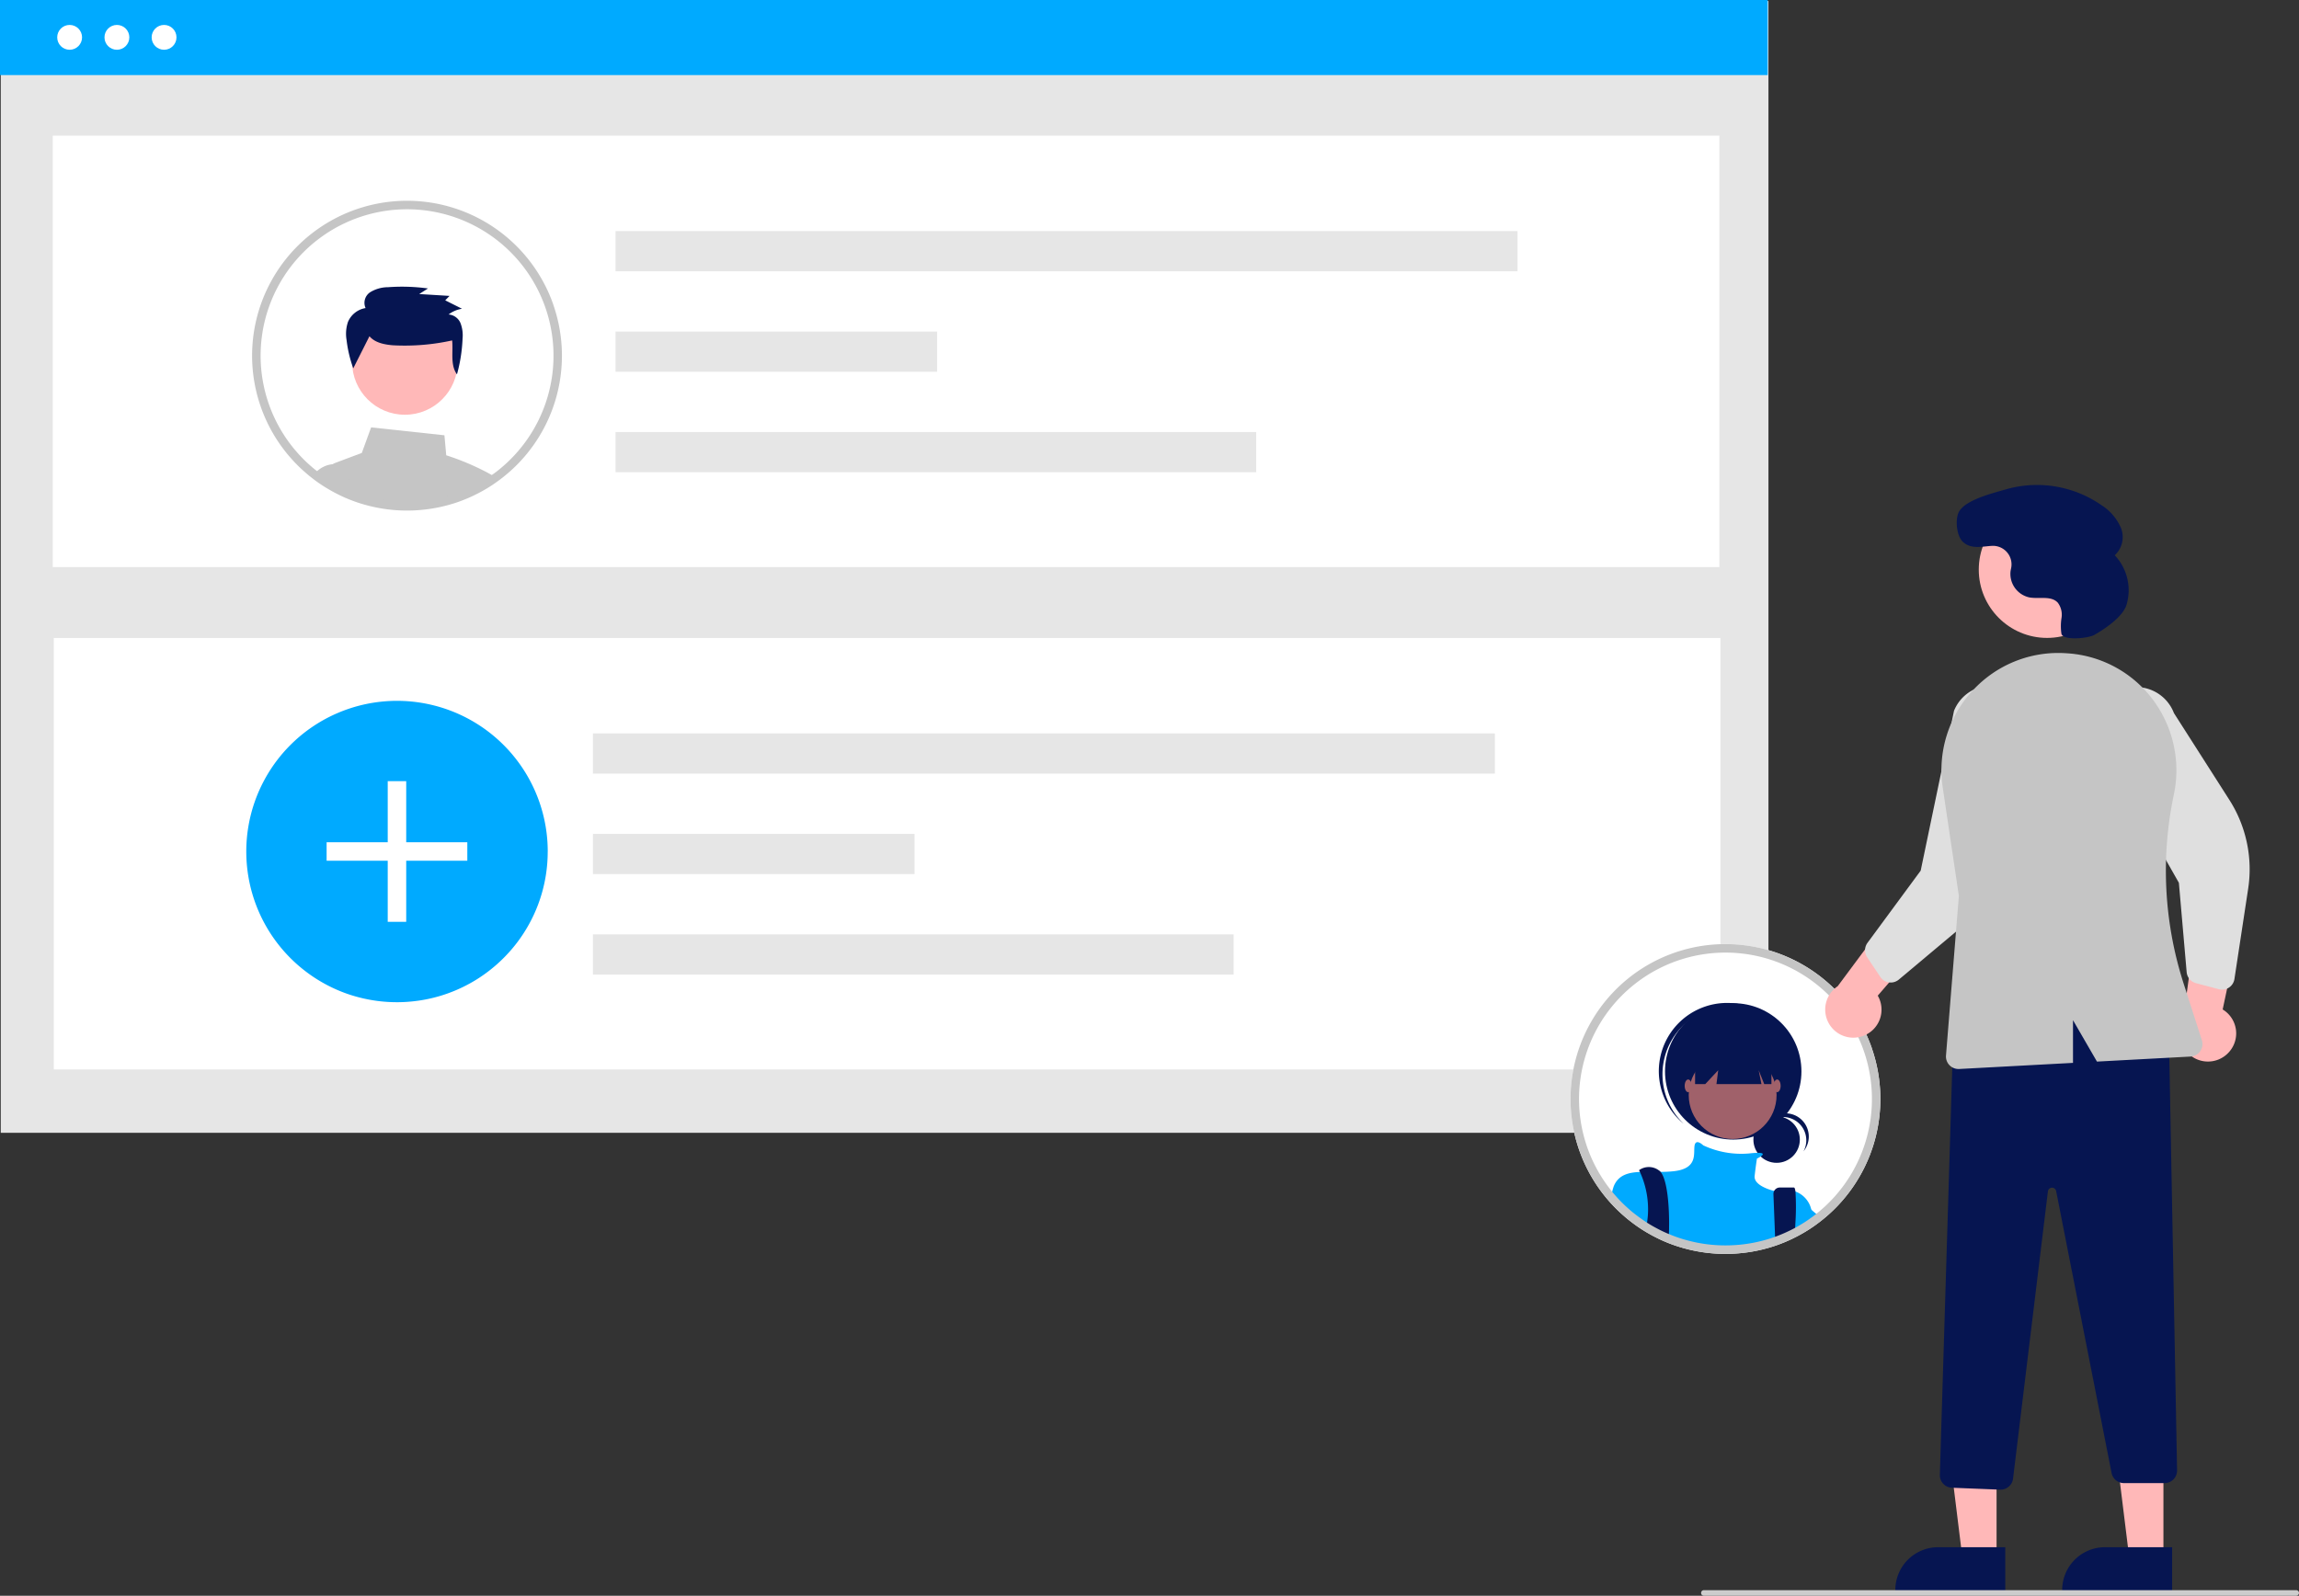 <svg xmlns="http://www.w3.org/2000/svg" width="415.476" height="288.458" viewBox="0 0 415.476 288.458">
  <rect x="0" y="0" width="415.476" height="288.458" fill="#333333" stroke="none"/>
  <g id="Group_4" data-name="Group 4" transform="translate(-1144 -177.556)">
    <g id="Group_2" data-name="Group 2" transform="translate(1144 177.556)">
      <circle id="Ellipse_182" data-name="Ellipse 182" cx="2.188" cy="2.188" r="2.188" transform="translate(44.606 25.938)" fill="#fff"/>
      <circle id="Ellipse_183" data-name="Ellipse 183" cx="2.188" cy="2.188" r="2.188" transform="translate(52.911 25.938)" fill="#fff"/>
      <circle id="Ellipse_184" data-name="Ellipse 184" cx="2.188" cy="2.188" r="2.188" transform="translate(61.217 25.938)" fill="#fff"/>
      <rect id="Rectangle_266" data-name="Rectangle 266" width="277.878" height="1.544" transform="translate(41.478 33.267)" fill="#fff"/>
      <rect id="Rectangle_246" data-name="Rectangle 246" width="319.458" height="204.595" transform="translate(0.136 0.181)" fill="#e6e6e6"/>
      <rect id="Rectangle_264" data-name="Rectangle 264" width="319.458" height="13.572" fill="#0af"/>
      <rect id="Rectangle_247" data-name="Rectangle 247" width="301.188" height="77.993" transform="translate(9.535 24.519)" fill="#fff"/>
      <rect id="Rectangle_259" data-name="Rectangle 259" width="301.188" height="77.993" transform="translate(9.725 115.328)" fill="#fff"/>
      <g id="Group_31" data-name="Group 31" transform="translate(111.242 41.772)">
        <rect id="Rectangle_250" data-name="Rectangle 250" width="163.003" height="7.265" fill="#e6e6e6"/>
        <rect id="Rectangle_251" data-name="Rectangle 251" width="58.118" height="7.265" transform="translate(0 18.162)" fill="#e6e6e6"/>
        <rect id="Rectangle_252" data-name="Rectangle 252" width="115.783" height="7.265" transform="translate(0 36.324)" fill="#e6e6e6"/>
      </g>
      <path id="Path_952" data-name="Path 952" d="M329.685,442.335a27.094,27.094,0,0,1-4.429,14.89,26.481,26.481,0,0,1-1.993,2.676,27.354,27.354,0,0,1-5.839,5.188q-.891.591-1.832,1.106a27.007,27.007,0,0,1-10.583,3.259c-.844.082-1.7.122-2.569.122a27.13,27.13,0,0,1-7.03-.919,26.1,26.1,0,0,1-3.8-1.32q-.944-.408-1.846-.887a26.833,26.833,0,0,1-4.1-2.658q-.9-.7-1.728-1.471a27.24,27.24,0,1,1,45.755-19.985Z" transform="translate(-230.703 -288.41)" fill="#0af"/>
      <g id="Group_32" data-name="Group 32" transform="translate(59.026 141.209)">
        <rect id="Rectangle_273" data-name="Rectangle 273" width="3.34" height="25.427" transform="translate(11.044)" fill="#fff"/>
        <rect id="Rectangle_274" data-name="Rectangle 274" width="25.427" height="3.34" transform="translate(0 11.044)" fill="#fff"/>
      </g>
      <g id="Group_33" data-name="Group 33" transform="translate(107.155 132.582)">
        <rect id="Rectangle_250-2" data-name="Rectangle 250-2" width="163.003" height="7.265" fill="#e6e6e6"/>
        <rect id="Rectangle_251-2" data-name="Rectangle 251-2" width="58.118" height="7.265" transform="translate(0 18.162)" fill="#e6e6e6"/>
        <rect id="Rectangle_252-2" data-name="Rectangle 252-2" width="115.783" height="7.265" transform="translate(0 36.324)" fill="#e6e6e6"/>
      </g>
      <circle id="Ellipse_194" data-name="Ellipse 194" cx="2.245" cy="2.245" r="2.245" transform="translate(18.883 4.506)" fill="#fff"/>
      <circle id="Ellipse_195" data-name="Ellipse 195" cx="2.245" cy="2.245" r="2.245" transform="translate(27.405 4.506)" fill="#fff"/>
      <circle id="Ellipse_246" data-name="Ellipse 246" cx="2.245" cy="2.245" r="2.245" transform="translate(10.339 4.506)" fill="#fff"/>
      <path id="Path_47" data-name="Path 47" d="M333.231,324.913a46.557,46.557,0,0,0-7.428-3.126l-.327-3.614-13.248-1.427-1.684,4.619-4.754,1.784a2.313,2.313,0,0,0-.482.251H305.3a2.356,2.356,0,0,0-1.005,1.568,2.408,2.408,0,0,0,.035.945l.251,1.03c.362.216.734.422,1.106.618l.236.121c.543.281,1.1.548,1.664.794.116.05.241.1.357.151l.025.01c.267.111.533.216.8.317a26.416,26.416,0,0,0,2.724.874,28.013,28.013,0,0,0,7.222.945c.89,0,1.769-.04,2.639-.126a27.9,27.9,0,0,0,5.85-1.181s.01-.005.015-.005a27.454,27.454,0,0,0,3.513-1.392c0-.005.015-.005.02-.01.256-.121.5-.251.754-.377l.121-.06c.2-.106.4-.211.6-.322.5-.276,1-.568,1.482-.88.136-.08.266-.166.4-.256.191-.126.382-.256.568-.392Q333.987,325.32,333.231,324.913Z" transform="translate(-245.159 -239.488)" fill="#c5c5c5"/>
      <path id="Path_48" data-name="Path 48" d="M306.08,333.72l-.829-3.744h-2.166a.519.519,0,0,0-.065.005h-.005a4.694,4.694,0,0,0-2.181.754,4.831,4.831,0,0,0-1.166,1.045c.643.487,1.312.94,2,1.372l.03.015c.2.121.4.241.6.357.362.216.734.422,1.106.618l.236.121c.543.281,1.1.548,1.664.794.116.05.241.1.357.151l.025.01c.267.111.533.216.8.317Z" transform="translate(-242.871 -246.069)" fill="#c5c5c5"/>
      <circle id="Ellipse_10" data-name="Ellipse 10" cx="9.541" cy="9.541" r="9.541" transform="translate(63.632 55.89)" fill="#ffb8b8"/>
      <path id="Path_49" data-name="Path 49" d="M315.322,275.1c.988,1.169,2.659,1.5,4.2,1.634a39.568,39.568,0,0,0,10.745-.877c.218,2.117-.377,4.4.87,6.141a28.507,28.507,0,0,0,1.013-6.463,6.186,6.186,0,0,0-.358-2.768,2.546,2.546,0,0,0-2.169-1.6,5.435,5.435,0,0,1,2.424-1.036l-3.03-1.522.778-.8-5.485-.336,1.589-1.009a34.447,34.447,0,0,0-7.217-.228,6.2,6.2,0,0,0-3.192.887,2.3,2.3,0,0,0-.867,2.885,4.19,4.19,0,0,0-3.193,2.533,6.763,6.763,0,0,0-.242,3.251,23.044,23.044,0,0,0,1.208,5.112Z" transform="translate(-248.555 -214.32)" fill="#061551"/>
      <path id="Path_50" data-name="Path 50" d="M331.756,254.035a28,28,0,1,0-48.384,26.6c.251.317.513.633.779.94.02.02.035.04.055.06a27.16,27.16,0,0,0,2.086,2.151c.191.176.392.357.593.528.382.342.774.668,1.181.98.161.126.317.251.482.372.643.488,1.312.94,2,1.372l.03.015c.2.121.4.241.6.357.362.216.734.422,1.106.618l.236.121c.543.281,1.1.548,1.664.794.116.05.241.1.357.151l.025.01c.267.111.533.216.8.317a26.436,26.436,0,0,0,2.724.874,28.012,28.012,0,0,0,7.222.945c.89,0,1.769-.04,2.639-.126a27.9,27.9,0,0,0,5.85-1.181s.01-.005.015-.005a27.461,27.461,0,0,0,3.513-1.392c0-.005.015-.005.02-.01.256-.121.5-.251.754-.377l.12-.06c.2-.106.4-.211.6-.322.5-.276,1-.568,1.483-.88.136-.08.266-.166.4-.256.191-.126.382-.256.568-.392.246-.171.493-.347.734-.528.075-.055.156-.111.231-.171a27.989,27.989,0,0,0,9.509-31.5Zm-10.434,30.281c-.166.131-.337.256-.508.372s-.332.246-.5.357c-.146.106-.292.206-.442.3l-.045.03c-.111.075-.221.146-.332.216q-.626.392-1.267.754l-.136.075c-.191.106-.382.206-.573.307-.025.015-.055.025-.08.04l-.03.015c-.241.126-.488.246-.734.362a24.652,24.652,0,0,1-2.93,1.186c-.131.045-.261.09-.392.131a26.364,26.364,0,0,1-5.538,1.126c-.824.075-1.659.116-2.5.116a26.107,26.107,0,0,1-6.83-.895,24.815,24.815,0,0,1-3.352-1.136c-.055-.025-.116-.045-.171-.07s-.116-.045-.171-.07-.116-.05-.176-.08c-.472-.206-.94-.432-1.4-.668l-.221-.116c-.558-.292-1.106-.6-1.638-.935-.156-.1-.317-.2-.467-.3-.04-.025-.075-.05-.116-.075-.357-.236-.714-.482-1.06-.739-.236-.176-.472-.352-.7-.533-.387-.292-.759-.6-1.121-.925-.191-.161-.377-.337-.558-.5a25.531,25.531,0,0,1-2.02-2.091c-.211-.241-.417-.482-.613-.734a1.907,1.907,0,0,1-.126-.156,26.466,26.466,0,1,1,36.749,4.639Z" transform="translate(-231.753 -198.946)" fill="#c5c5c5"/>
      <path id="Path_51" data-name="Path 51" d="M805.847,521.395a28,28,0,1,0-48.384,26.6c.251.317.513.633.779.94.02.02.035.04.055.06a27.188,27.188,0,0,0,2.086,2.151c.191.176.392.357.593.528.382.342.774.668,1.181.98a27.505,27.505,0,0,0,2.483,1.744l.03.015c.558.347,1.126.668,1.7.975l.236.121c.543.281,1.1.548,1.664.794.116.05.241.1.357.151.01,0,.015,0,.025.01a27.2,27.2,0,0,0,3.528,1.191,28.01,28.01,0,0,0,7.222.945c.89,0,1.769-.04,2.639-.126a27.9,27.9,0,0,0,5.85-1.181c.005,0,.01-.005.015-.005a27.441,27.441,0,0,0,3.513-1.392c0-.005.015-.005.02-.01.256-.12.5-.251.754-.377l.121-.06c.2-.106.4-.211.6-.322.5-.276,1-.568,1.483-.88.136-.08.266-.166.4-.256.442-.291.88-.6,1.3-.92.076-.055.156-.111.231-.171a27.99,27.99,0,0,0,9.509-31.5Z" transform="translate(-467.574 -331.935)" fill="#fff"/>
      <circle id="Ellipse_188" data-name="Ellipse 188" cx="4.196" cy="4.196" r="4.196" transform="translate(316.875 201.811)" fill="#061551"/>
      <path id="Path_969" data-name="Path 969" d="M824.585,564.182a4.2,4.2,0,0,1,3.694,6.188,4.2,4.2,0,1,0-6.97-4.61,4.186,4.186,0,0,1,3.276-1.578Z" transform="translate(-502.345 -362.256)" fill="#061551"/>
      <circle id="Ellipse_189" data-name="Ellipse 189" cx="12.326" cy="12.326" r="12.326" transform="translate(300.904 181.346)" fill="#061551"/>
      <path id="Path_970" data-name="Path 970" d="M786.915,528.485A12.324,12.324,0,0,1,804,527.192c-.1-.1-.2-.192-.305-.285a12.326,12.326,0,0,0-16.45,18.362l.07.063c.1.093.212.181.319.27a12.324,12.324,0,0,1-.717-17.116Z" transform="translate(-483.36 -342.461)" fill="#061551"/>
      <circle id="Ellipse_190" data-name="Ellipse 190" cx="7.939" cy="7.939" r="7.939" transform="translate(305.187 190.016)" fill="#a0616a"/>
      <path id="Path_52" data-name="Path 52" d="M802.223,586.012v2.664c-.488.312-.98.6-1.483.88-.2.111-.4.216-.6.322l-.121.06c-.251.126-.5.256-.754.377,0,0-.015,0-.02.01a27.436,27.436,0,0,1-3.513,1.392s-.01.005-.015.005a27.884,27.884,0,0,1-5.85,1.181c-.87.085-1.749.126-2.639.126a28.009,28.009,0,0,1-7.222-.945,27.208,27.208,0,0,1-3.528-1.191c-.01-.005-.015-.005-.025-.01-.116-.05-.241-.1-.357-.151-.568-.246-1.121-.513-1.664-.794l-.236-.12c-.578-.307-1.146-.628-1.7-.975l-.03-.015a27.526,27.526,0,0,1-2.483-1.744c-.407-.312-.8-.638-1.181-.98-.2-.171-.4-.352-.593-.528a27.221,27.221,0,0,1-2.086-2.151,10.179,10.179,0,0,1,.382-1.543l0-.005a2.288,2.288,0,0,1,.106-.251,2.048,2.048,0,0,1,.1-.211c.9-1.684,2.528-2.1,4.549-2.191,1.141-.05,2.4.005,3.734-.01.7-.005,1.432-.03,2.161-.1,4.6-.417,3.764-3.131,3.97-4.594.206-1.417,1.483-.191,1.568-.111l.005.005a16.218,16.218,0,0,0,8.343,1.463c.492-.06.985-.1,1.477-.11,1.3-.015,1.015.357.568.663a5.6,5.6,0,0,1-.679.382s-.206,1.256-.417,3.136c-.2,1.8,3.247,2.644,3.533,2.709a.03.03,0,0,0,.02.005,6.922,6.922,0,0,1,3.825.1h0a4.532,4.532,0,0,1,2.855,3.247Z" transform="translate(-474.892 -367.373)" fill="#0af"/>
      <path id="Path_53" data-name="Path 53" d="M781.45,593.706c0,.372-.01.729-.025,1.065,0,.2-.015.4-.025.583-.01-.005-.015-.005-.025-.01-.116-.05-.241-.1-.357-.151-.568-.246-1.121-.513-1.664-.794l-.236-.12c-.578-.307-1.146-.628-1.7-.975.015-.176.04-.352.065-.528.055-.387.1-.779.131-1.166a16.175,16.175,0,0,0-1.432-7.921v-.005c-.1-.2-.161-.312-.161-.312a3.029,3.029,0,0,1,3.548,0,1.254,1.254,0,0,1,.347.3C781.169,585.157,781.51,590.143,781.45,593.706Z" transform="translate(-479.816 -371.835)" fill="#061551"/>
      <path id="Path_54" data-name="Path 54" d="M828.316,596.674c-.02.563-.05,1.151-.085,1.749v0c0,.005-.015.005-.02.01a27.428,27.428,0,0,1-3.513,1.392c-.005,0-.01.005-.015.005l-.055-1.412-.005-.186-.266-6.875a1.154,1.154,0,0,1,1.151-1.206h2.548c.126,0,.216.256.277.719v.005A43.547,43.547,0,0,1,828.316,596.674Z" transform="translate(-503.86 -375.487)" fill="#061551"/>
      <path id="Path_975" data-name="Path 975" d="M796.181,537.154v7.941h1.838l2.34-2.507-.313,2.507h8.127l-.5-2.507,1.005,2.507h1.3v-7.941Z" transform="translate(-489.846 -349.123)" fill="#061551"/>
      <ellipse id="Ellipse_191" data-name="Ellipse 191" cx="0.627" cy="1.149" rx="0.627" ry="1.149" transform="translate(304.455 195.135)" fill="#a0616a"/>
      <ellipse id="Ellipse_192" data-name="Ellipse 192" cx="0.627" cy="1.149" rx="0.627" ry="1.149" transform="translate(320.543 195.135)" fill="#a0616a"/>
      <path id="Path_55" data-name="Path 55" d="M837.6,597.887c-.422.317-.859.628-1.3.92-.136.09-.266.176-.4.256-.488.312-.98.6-1.483.88-.2.111-.4.216-.6.322v-5.539s.8.643,2.086,1.714c.161.136.327.276.5.427C836.767,597.179,837.17,597.52,837.6,597.887Z" transform="translate(-508.562 -377.76)" fill="#0af"/>
      <path id="Path_56" data-name="Path 56" d="M805.847,521.395a28,28,0,1,0-48.384,26.6c.251.317.513.633.779.94.02.02.035.04.055.06a27.188,27.188,0,0,0,2.086,2.151c.191.176.392.357.593.528.382.342.774.668,1.181.98a27.505,27.505,0,0,0,2.483,1.744l.03.015c.558.347,1.126.668,1.7.975l.236.121c.543.281,1.1.548,1.664.794.116.05.241.1.357.151.01,0,.015,0,.025.01a27.2,27.2,0,0,0,3.528,1.191,28.01,28.01,0,0,0,7.222.945c.89,0,1.769-.04,2.639-.126a27.9,27.9,0,0,0,5.85-1.181c.005,0,.01-.005.015-.005a27.441,27.441,0,0,0,3.513-1.392c0-.005.015-.005.02-.01.256-.12.5-.251.754-.377l.121-.06c.2-.106.4-.211.6-.322.5-.276,1-.568,1.483-.88.136-.08.266-.166.4-.256.442-.291.88-.6,1.3-.92.076-.055.156-.111.231-.171a27.99,27.99,0,0,0,9.509-31.5Zm-10.434,30.281c-.166.131-.337.256-.508.372s-.332.246-.5.357c-.146.106-.292.206-.442.3-.126.085-.251.166-.377.246q-.625.392-1.266.754l-.136.075c-.191.106-.382.206-.573.307-.025.015-.055.025-.081.04l-.03.015c-.241.126-.487.246-.734.362a24.613,24.613,0,0,1-2.93,1.186c-.131.045-.261.091-.392.131a26.356,26.356,0,0,1-5.539,1.126c-.824.075-1.659.116-2.5.116a26.108,26.108,0,0,1-6.83-.895,24.811,24.811,0,0,1-3.352-1.136c-.116-.045-.231-.1-.342-.141-.06-.025-.116-.05-.176-.08-.472-.206-.94-.432-1.4-.668l-.221-.116c-.558-.292-1.106-.6-1.638-.935-.2-.121-.392-.246-.583-.377-.6-.4-1.191-.824-1.764-1.272-.387-.292-.759-.6-1.121-.925-.191-.161-.377-.337-.558-.5a25.59,25.59,0,0,1-2.02-2.091c-.211-.241-.417-.483-.613-.734a1.914,1.914,0,0,1-.126-.156,26.466,26.466,0,1,1,36.749,4.639Z" transform="translate(-467.574 -331.935)" fill="#c5c5c5"/>
      <path id="Path_57" data-name="Path 57" d="M849.817,513.777a5.054,5.054,0,0,0,2.652-7.282l11.74-13.592-9.255-1.2-9.729,13.091a5.081,5.081,0,0,0,4.592,8.986Z" transform="translate(-513.12 -326.513)" fill="#ffb8b8"/>
      <path id="Path_58" data-name="Path 58" d="M979.423,516.376a5.054,5.054,0,0,0-1.187-7.658l3.732-17.568-8.689,3.407-2.212,16.16a5.081,5.081,0,0,0,8.356,5.659Z" transform="translate(-576.554 -326.239)" fill="#ffb8b8"/>
      <path id="Path_59" data-name="Path 59" d="M708.932,536.968H702.77L699.839,513.2h9.094Z" transform="translate(-348.112 -255.275)" fill="#ffb8b8"/>
      <path id="Path_60" data-name="Path 60" d="M888.054,727.5H868.186v-.251a7.733,7.733,0,0,1,7.733-7.732h12.135Z" transform="translate(-525.662 -439.83)" fill="#061551"/>
      <path id="Path_61" data-name="Path 61" d="M768.932,536.968H762.77L759.839,513.2h9.094Z" transform="translate(-377.957 -255.275)" fill="#ffb8b8"/>
      <path id="Path_62" data-name="Path 62" d="M948.054,727.5H928.186v-.251a7.733,7.733,0,0,1,7.733-7.732h12.135Z" transform="translate(-555.507 -439.83)" fill="#061551"/>
      <path id="Path_63" data-name="Path 63" d="M895.087,612.525l-8.722-.349a2.269,2.269,0,0,1-2.17-2.329l2.457-80.6.16-.058c15.287-5.53,27.933-5.112,38.662,1.277l.12.072,1.472,78.5a2.261,2.261,0,0,1-2.261,2.3H917.45a2.267,2.267,0,0,1-2.219-1.825l-10.019-50.966a.754.754,0,0,0-1.488.055l-6.3,51.932a2.274,2.274,0,0,1-2.246,1.989Z" transform="translate(-533.625 -343.242)" fill="#061551"/>
      <circle id="Ellipse_11" data-name="Ellipse 11" cx="12.344" cy="12.344" r="12.344" transform="translate(357.604 90.626)" fill="#ffb8b8"/>
      <path id="Path_64" data-name="Path 64" d="M861.115,463.044a2.266,2.266,0,0,1-1.051-.847l-2.385-3.569a2.269,2.269,0,0,1,.06-2.6l9.615-13.051,6.024-28.9a7.286,7.286,0,0,1,13.578,5.287l-2.847,18.4a23.307,23.307,0,0,1-8.053,14.294L863.4,462.672a2.262,2.262,0,0,1-2.284.371Z" transform="translate(-520.247 -285.591)" fill="#dfdfdf"/>
      <path id="Path_65" data-name="Path 65" d="M963.854,464.623a2.264,2.264,0,0,1-1.348.058l-4.149-1.1a2.269,2.269,0,0,1-1.672-1.99l-1.405-16.15L940.7,419.763a7.286,7.286,0,0,1,13.686-5l10.017,15.689a23.307,23.307,0,0,1,3.4,16.05l-2.483,16.336a2.264,2.264,0,0,1-1,1.552A2.237,2.237,0,0,1,963.854,464.623Z" transform="translate(-561.512 -285.861)" fill="#dfdfdf"/>
      <path id="Path_66" data-name="Path 66" d="M890.351,404.738a21.019,21.019,0,0,1,16.855-6.815q.31.019.617.043h0a20.975,20.975,0,0,1,15.158,8.366,21.291,21.291,0,0,1,3.782,17.16,66.522,66.522,0,0,0,1.757,34.113l3.312,10.282a2.261,2.261,0,0,1-2.031,2.951l-16.93.91-4.332-7.483v7.716l-20.576,1.106c-.041,0-.082,0-.122,0a2.261,2.261,0,0,1-2.254-2.443l2.326-28.839L885,422.223A21.153,21.153,0,0,1,890.351,404.738Z" transform="translate(-533.906 -279.846)" fill="#c5c5c5"/>
      <path id="Path_67" data-name="Path 67" d="M915.174,364.543c-1.143.658-5.66,1.094-5.982-.185l-.007-.028a9.627,9.627,0,0,1,.026-2.876,3.6,3.6,0,0,0-.684-2.724c-1.22-1.317-3.391-.619-5.156-.952a4.355,4.355,0,0,1-3.387-4.65c.025-.2.065-.4.109-.6a3.354,3.354,0,0,0-3.481-4.062c-1.783.1-3.708.642-5.183-.679-1.141-1.021-1.419-3.68-.918-5.127.843-2.432,6.239-3.7,8.6-4.4a20.415,20.415,0,0,1,17.3,2.839,9.162,9.162,0,0,1,3.512,4.074,4.461,4.461,0,0,1-1.1,4.987,9.213,9.213,0,0,1,2.134,8.949C920.247,361.382,916.875,363.564,915.174,364.543Z" transform="translate(-536.647 -249.789)" fill="#061551"/>
      <path id="Path_68" data-name="Path 68" d="M905.893,735.981H798.843a.5.5,0,0,1,0-1.005h107.05a.5.5,0,0,1,0,1.005Z" transform="translate(-490.92 -447.523)" fill="#ccc"/>
    </g>
  </g>
</svg>